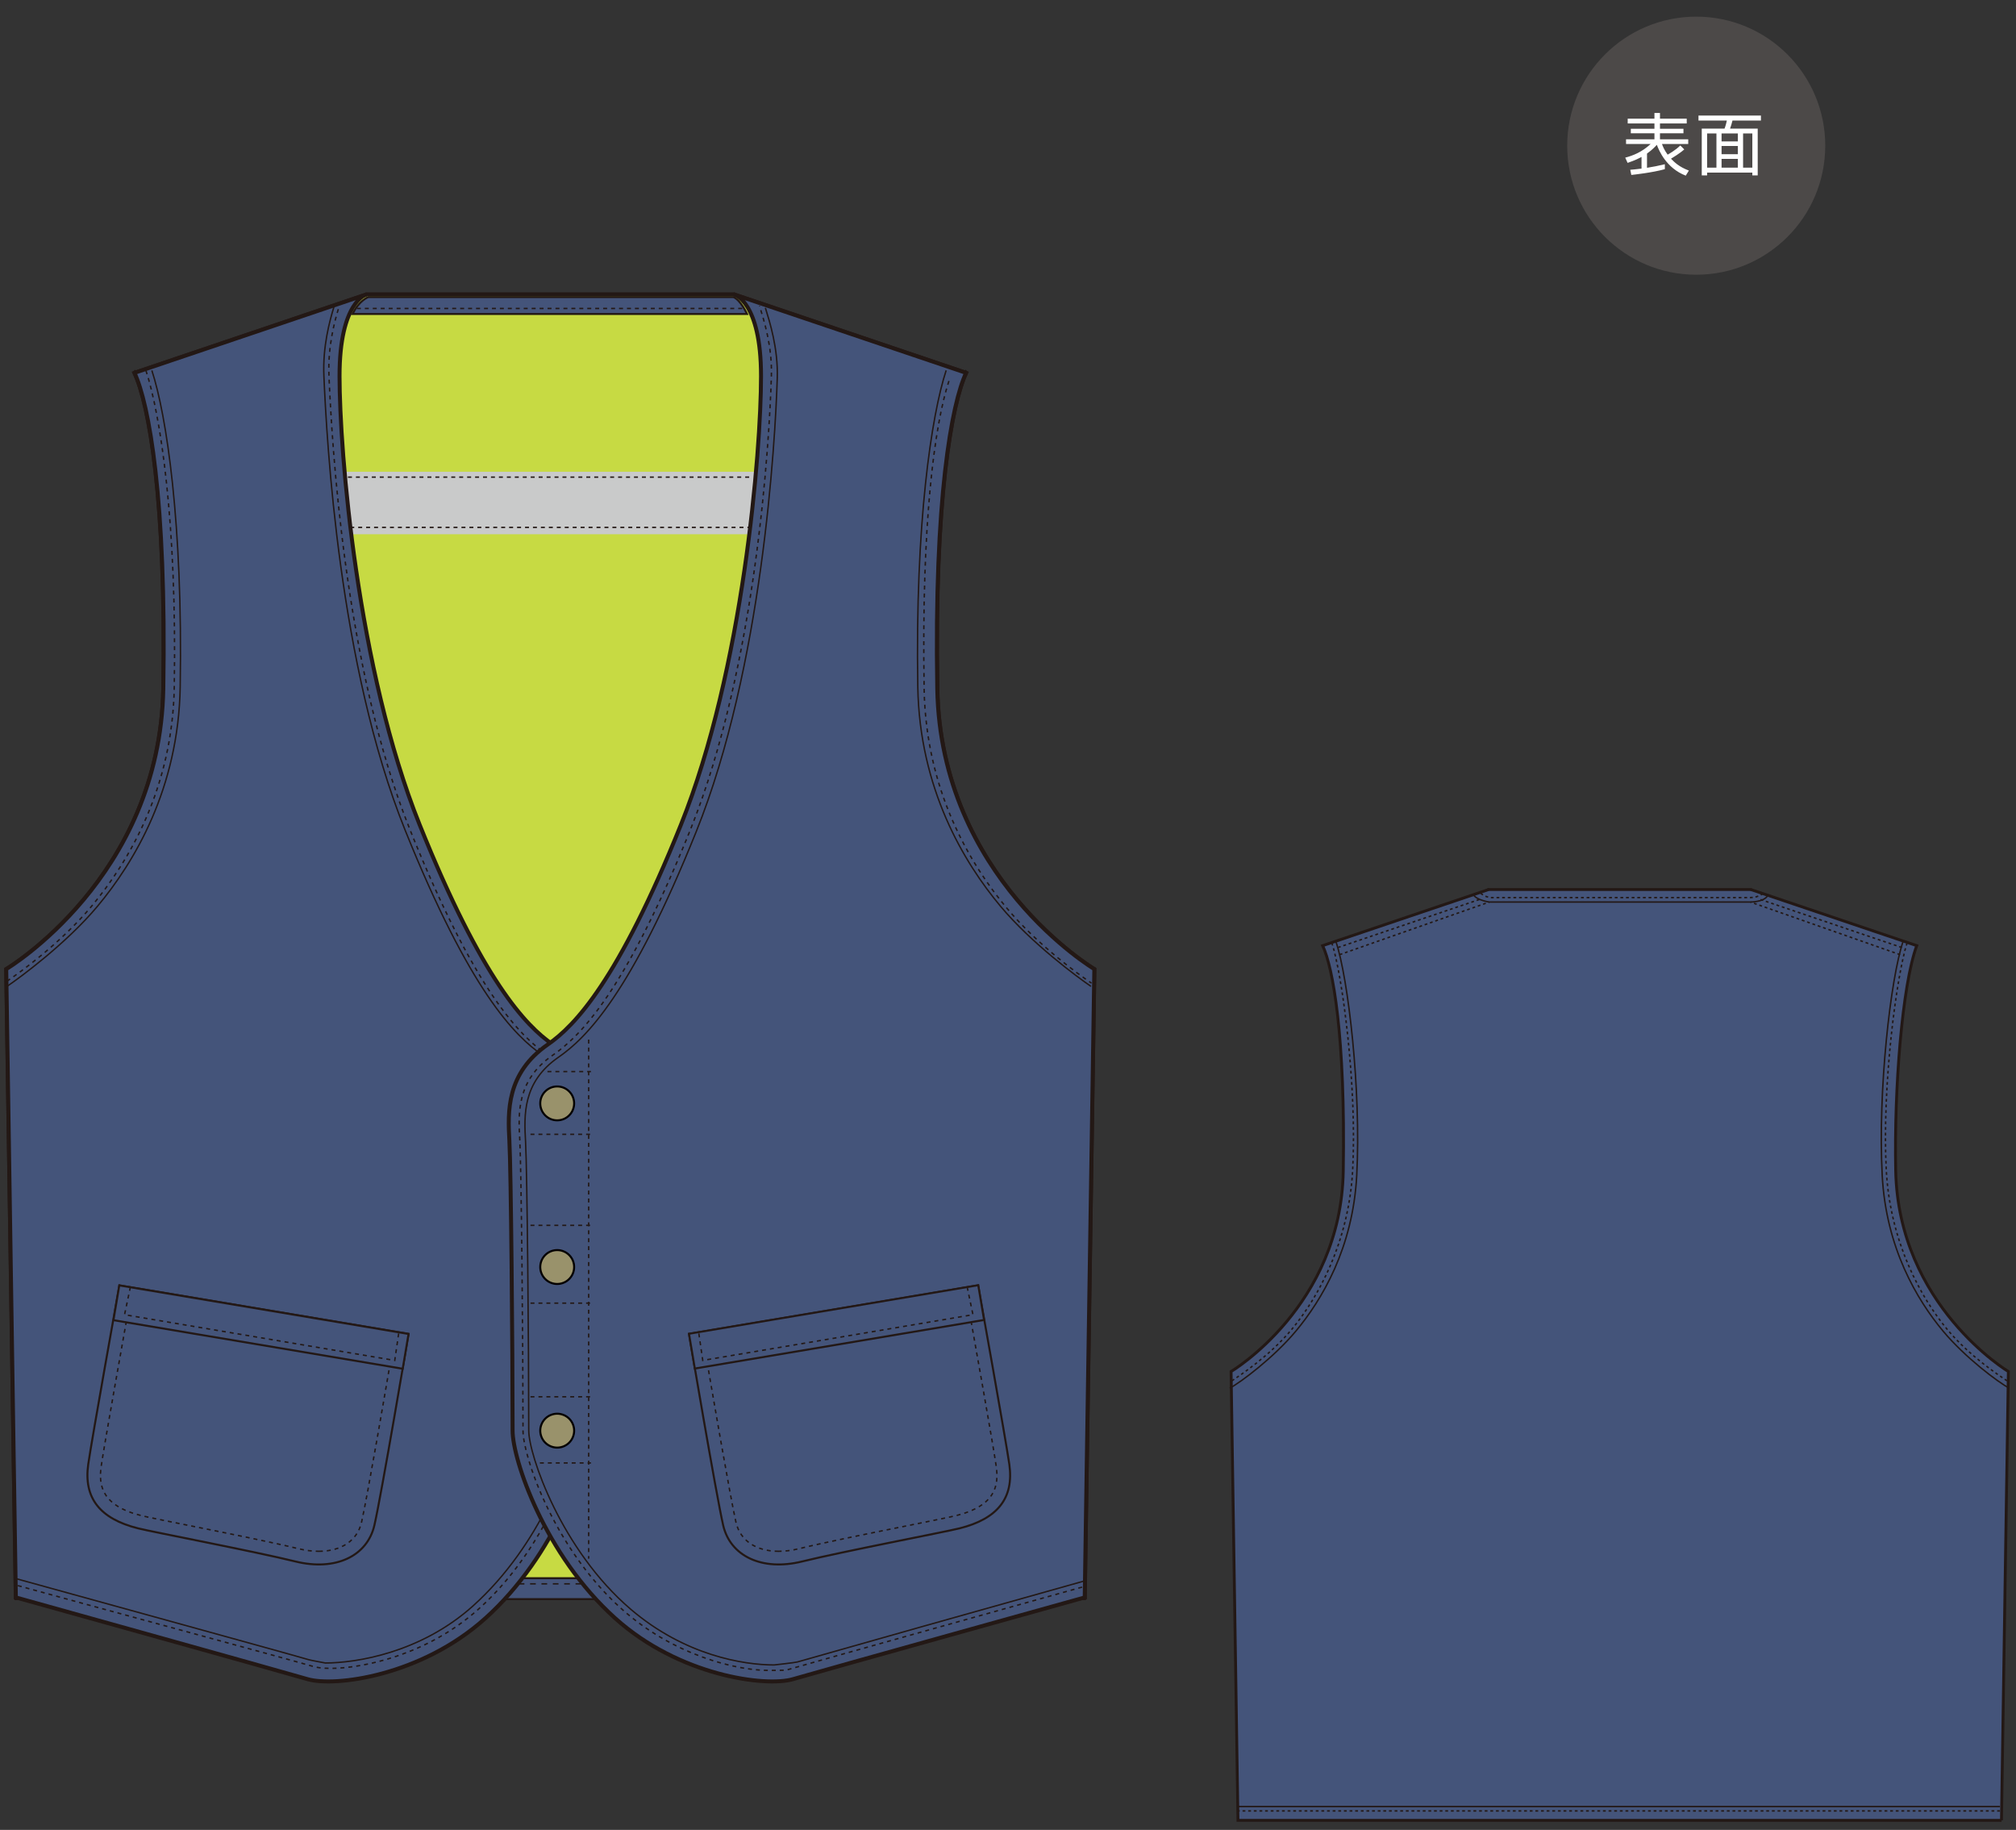 <?xml version="1.0" encoding="UTF-8"?>
<svg id="_レイヤー_2" data-name="レイヤー 2" xmlns="http://www.w3.org/2000/svg" xmlns:xlink="http://www.w3.org/1999/xlink" viewBox="0 0 400.96 363.89">
  <rect x="0" y="0" width="400.96" height="363.89" fill="#333333" stroke="none"/>
  <defs>
    <style>
      .cls-1 {
        fill: #4c4948;
      }

      .cls-2 {
        stroke: #040000;
      }

      .cls-2, .cls-3, .cls-4, .cls-5, .cls-6, .cls-7, .cls-8, .cls-9, .cls-10, .cls-11 {
        fill: none;
      }

      .cls-2, .cls-11 {
        stroke-width: .4px;
      }

      .cls-3 {
        stroke-width: .57px;
      }

      .cls-3, .cls-4, .cls-6, .cls-7, .cls-8, .cls-9, .cls-10, .cls-11 {
        stroke: #231815;
      }

      .cls-12 {
        fill: #fff;
      }

      .cls-4 {
        stroke-dasharray: .56 .56;
      }

      .cls-4, .cls-8 {
        stroke-width: .29px;
      }

      .cls-13 {
        fill: #99926b;
      }

      .cls-6, .cls-7 {
        stroke-width: .28px;
      }

      .cls-7 {
        stroke-dasharray: .79 .79;
      }

      .cls-14 {
        fill: #e3df26;
      }

      .cls-15 {
        fill: #c7da43;
      }

      .cls-9 {
        stroke-width: .79px;
      }

      .cls-16 {
        fill: #c9caca;
      }

      .cls-17 {
        fill: #44547a;
      }

      .cls-10 {
        stroke-dasharray: 1.13 1.13;
        stroke-width: .28px;
      }

      .cls-18 {
        clip-path: url(#clippath);
      }
    </style>
    <clipPath id="clippath">
      <rect class="cls-5" width="400.96" height="363.89"/>
    </clipPath>
  </defs>
  <g id="_レイヤー_15" data-name="レイヤー 15">
    <g class="cls-18">
      <g>
        <g>
          <path class="cls-14" d="M72.79,58.58l.15-.05s-.06.02-.15.05"/>
          <path class="cls-9" d="M72.79,58.58l.15-.05s-.06.02-.15.05Z"/>
          <path class="cls-14" d="M145.94,58.53l.16.05c-.1-.04-.16-.05-.16-.05"/>
          <path class="cls-9" d="M145.94,58.53l.16.05c-.1-.04-.16-.05-.16-.05Z"/>
          <path class="cls-15" d="M215.75,317.67l1.91-124.95s-30.6-18.17-31.23-55.78c-.64-37.61,2.87-56.74,5.73-62.79l-46.22-15.62h-72.99l-46.22,15.62c2.87,6.06,6.37,25.18,5.74,62.79-.64,37.61-31.24,55.78-31.24,55.78l1.91,124.95h212.6Z"/>
          <path class="cls-9" d="M215.75,317.67l1.91-124.95s-30.6-18.17-31.23-55.78c-.64-37.61,2.87-56.74,5.73-62.79l-46.22-15.62h-72.99l-46.22,15.62c2.87,6.06,6.37,25.18,5.74,62.79-.64,37.61-31.24,55.78-31.24,55.78l1.91,124.95h212.6Z"/>
          <path class="cls-17" d="M70.14,62.44h78.44s-1.26-2.77-2.69-3.36h-72.65s-1.85.67-3.11,3.36"/>
          <path class="cls-11" d="M70.14,62.44h78.44s-1.26-2.77-2.69-3.36h-72.65s-1.85.67-3.11,3.36Z"/>
          <line class="cls-7" x1="70.98" y1="61.34" x2="147.99" y2="61.34"/>
          <polygon class="cls-16" points="183.05 106.24 36.26 106.24 34.93 93.81 184.3 93.81 183.05 106.24"/>
          <rect class="cls-17" x="3.09" y="313.84" width="212.69" height="4.16"/>
          <rect class="cls-11" x="3.09" y="313.84" width="212.69" height="4.16"/>
          <line class="cls-10" x1="103.17" y1="314.96" x2="115.97" y2="314.96"/>
          <path class="cls-17" d="M26.73,74.15l46.22-15.62s-5.42,1.27-5.42,16.25,3.51,58.33,15.94,89.25c12.43,30.92,21.08,39.95,26.46,43.67,8.29,5.74,7.97,13.39,7.65,19.12-.32,5.73-.64,41.12-.64,57.69,0,5.74-6.37,24.67-20.4,37.29-12.75,11.48-29.96,13.71-35.38,12.11-5.42-1.59-58.01-16.25-58.01-16.25l-1.91-124.95s30.6-18.17,31.24-55.78c.64-37.61-2.87-56.74-5.74-62.79"/>
          <path class="cls-9" d="M26.73,74.15l46.22-15.62s-5.42,1.27-5.42,16.25,3.51,58.33,15.94,89.25c12.43,30.92,21.08,39.95,26.46,43.67,8.29,5.74,7.97,13.39,7.65,19.12-.32,5.73-.64,41.12-.64,57.69,0,5.74-6.37,24.67-20.4,37.29-12.75,11.48-29.96,13.71-35.38,12.11-5.42-1.59-58.01-16.25-58.01-16.25l-1.91-124.95s30.6-18.17,31.24-55.78c.64-37.61-2.87-56.74-5.74-62.79Z"/>
          <path class="cls-7" d="M29.02,73.66c2.91,8.84,6.19,30.36,5.64,62.95-.34,20.2-9.15,34.87-16.47,43.63-6.12,7.32-14.23,13.15-16.82,14.89"/>
          <path class="cls-6" d="M30.2,73.66c2.9,8.84,6.19,30.36,5.64,62.95-.34,20.2-9.14,34.87-16.47,43.63-6.12,7.32-15.39,14.16-17.98,15.91"/>
          <path class="cls-7" d="M3.55,315.31c9.59,2.67,54,14.68,58.86,16.11.44.13,1.48.35,3.36.35,6.06,0,19.1-2.5,29.53-11.9,13.53-12.17,19.53-30.45,19.53-35.34,0-16.59.32-52.11.64-57.84.29-5.28.66-11.85-6.52-16.83-5.57-3.85-14.47-12.7-27.4-44.84-13.16-32.74-15.55-77.24-16.12-90.23-.26-5.93,1.16-11.07,1.99-13.76"/>
          <path class="cls-6" d="M3.27,313.95c9.59,2.67,53.29,14.67,58.15,16.1.44.13,3.28.65,3.28.65,6.06,0,18.96-1.98,29.4-11.37,13.53-12.17,19.74-29.91,19.74-34.8,0-16.59.32-52.11.64-57.84.29-5.28.66-11.85-6.53-16.83-5.57-3.85-14.47-12.7-27.4-44.84-13.16-32.74-15.56-77.23-16.13-90.23-.26-5.93,1.17-11.07,2-13.76"/>
          <path class="cls-17" d="M81.26,265.25s-5.39,31.97-6.8,38.07c-1.41,6.1-7.69,9.17-15.72,7.19-8.03-1.98-28.33-5.85-31.26-6.58-7.65-1.91-10.88-6.07-9.93-12.76.69-4.83,6.2-35.57,6.2-35.57l57.51,9.65Z"/>
          <path class="cls-11" d="M81.26,265.25s-5.39,31.97-6.8,38.07c-1.41,6.1-7.69,9.17-15.72,7.19-8.03-1.98-28.33-5.85-31.26-6.58-7.65-1.91-10.88-6.07-9.93-12.76.69-4.83,6.2-35.57,6.2-35.57l57.51,9.65Z"/>
          <path class="cls-7" d="M63.42,308.49c4.48,0,7.65-2.15,8.48-5.75,1.14-4.95,5.02-27.61,6.33-35.33l-52.37-8.79c-1.33,7.47-5.17,29.01-5.73,32.92-.54,3.75,0,7.86,7.97,9.85,1.07.27,4.88,1.04,9.3,1.93,7.56,1.52,16.96,3.42,21.96,4.65,1.41.35,2.77.52,4.06.52Z"/>
          <rect class="cls-17" x="48.41" y="234.71" width="7.01" height="58.33" transform="translate(-216.92 271.41) rotate(-80.47)"/>
          <rect class="cls-11" x="48.41" y="234.71" width="7.01" height="58.33" transform="translate(-216.92 271.41) rotate(-80.47)"/>
          <polyline class="cls-7" points="79.29 265.17 78.51 270.53 24.77 261.44 25.89 256.13"/>
          <path class="cls-17" d="M192.16,74.15l-46.22-15.62s5.42,1.27,5.42,16.25-3.51,58.33-15.94,89.25c-12.43,30.92-21.08,39.95-26.46,43.67-8.29,5.74-7.97,13.39-7.65,19.12.32,5.73.64,41.12.64,57.69,0,5.74,6.37,24.67,20.4,37.29,12.75,11.48,29.96,13.71,35.38,12.11,5.42-1.59,58.01-16.25,58.01-16.25l1.91-124.95s-30.6-18.17-31.24-55.78c-.64-37.61,2.87-56.74,5.74-62.79"/>
          <path class="cls-9" d="M192.16,74.15l-46.22-15.62s5.42,1.27,5.42,16.25-3.51,58.33-15.94,89.25c-12.43,30.92-21.08,39.95-26.46,43.67-8.29,5.74-7.97,13.39-7.65,19.12.32,5.73.64,41.12.64,57.69,0,5.74,6.37,24.67,20.4,37.29,12.75,11.48,29.96,13.71,35.38,12.11,5.42-1.59,58.01-16.25,58.01-16.25l1.91-124.95s-30.6-18.17-31.24-55.78c-.64-37.61,2.87-56.74,5.74-62.79Z"/>
          <path class="cls-7" d="M188.73,75.76c-2.91,8.84-5.48,28.64-4.93,61.23.34,20.19,9.14,34.87,16.47,43.63,6.12,7.31,14.23,13.14,16.82,14.89"/>
          <path class="cls-7" d="M215.22,315.61c-9.59,2.67-53.84,15.04-58.7,16.46-.45.13-3.82.1-3.82.1-6.06,0-18.72-2.91-29.15-12.3-13.53-12.17-19.53-30.45-19.53-35.34,0-16.59-.33-52.11-.64-57.84-.3-5.28-.66-11.85,6.52-16.83,5.57-3.85,14.47-12.7,27.4-44.84,13.16-32.74,15.72-77.23,16.12-90.23.19-5.93-1.53-11.27-2.36-13.96"/>
          <path class="cls-6" d="M215.51,314.43c-12.62,3.52-54.18,15.26-56.93,16.07-.44.13-4.61.59-4.61.59-6.06,0-17.74-1.86-28.52-11.07-13.84-11.83-20.29-30.68-20.29-35.57,0-16.59-.31-51.64-.63-57.37-.29-5.28-.66-11.85,6.53-16.83,5.57-3.85,14.47-12.7,27.4-44.84,13.16-32.74,15.72-77.23,16.13-90.22.19-5.93-1.53-11.27-2.36-13.96"/>
          <path class="cls-17" d="M137.03,265.25s5.4,31.97,6.8,38.07c1.41,6.1,7.69,9.17,15.72,7.19,8.03-1.98,28.33-5.85,31.27-6.58,7.65-1.91,10.88-6.07,9.92-12.76-.69-4.83-6.2-35.57-6.2-35.57l-57.51,9.65Z"/>
          <path class="cls-11" d="M137.03,265.25s5.4,31.97,6.8,38.07c1.41,6.1,7.69,9.17,15.72,7.19,8.03-1.98,28.33-5.85,31.27-6.58,7.65-1.91,10.88-6.07,9.92-12.76-.69-4.83-6.2-35.57-6.2-35.57l-57.51,9.65Z"/>
          <path class="cls-7" d="M154.86,308.49c-4.48,0-7.65-2.15-8.48-5.75-1.14-4.95-5.02-27.61-6.33-35.33l52.36-8.79c1.33,7.47,5.17,29.01,5.72,32.92.54,3.75,0,7.86-7.96,9.85-1.07.27-4.89,1.04-9.3,1.93-7.56,1.52-16.96,3.42-21.96,4.65-1.41.35-2.77.52-4.06.52Z"/>
          <rect class="cls-17" x="137.2" y="260.37" width="58.33" height="7.01" transform="translate(-41.38 31.17) rotate(-9.53)"/>
          <rect class="cls-11" x="137.2" y="260.37" width="58.33" height="7.01" transform="translate(-41.38 31.17) rotate(-9.53)"/>
          <polyline class="cls-7" points="138.99 265.17 139.77 270.53 193.51 261.44 192.4 256.13"/>
          <path class="cls-6" d="M188.18,73.66c-2.9,8.84-6.19,30.36-5.64,62.95.34,20.2,9.14,34.87,16.47,43.63,6.12,7.32,15.39,14.16,17.98,15.91"/>
          <line class="cls-7" x1="69.21" y1="94.88" x2="149.53" y2="94.88"/>
          <line class="cls-7" x1="69.66" y1="104.87" x2="148.85" y2="104.87"/>
          <line class="cls-7" x1="117.08" y1="206.73" x2="117.08" y2="309.96"/>
          <line class="cls-7" x1="105.51" y1="225.57" x2="117.54" y2="225.57"/>
          <line class="cls-7" x1="108.88" y1="213.09" x2="117.53" y2="213.09"/>
          <line class="cls-7" x1="105.51" y1="243.67" x2="117.54" y2="243.67"/>
          <line class="cls-7" x1="105.51" y1="259.14" x2="117.54" y2="259.14"/>
          <line class="cls-7" x1="105.51" y1="277.76" x2="117.54" y2="277.76"/>
          <line class="cls-7" x1="107.38" y1="290.92" x2="117.53" y2="290.92"/>
          <path class="cls-13" d="M114.19,284.5c0,1.86-1.51,3.37-3.37,3.37s-3.37-1.51-3.37-3.37,1.51-3.37,3.37-3.37,3.37,1.51,3.37,3.37"/>
          <circle class="cls-2" cx="110.82" cy="284.5" r="3.37" transform="translate(-194.43 278.01) rotate(-67.5)"/>
          <path class="cls-13" d="M114.19,219.42c0,1.86-1.51,3.37-3.37,3.37s-3.37-1.51-3.37-3.37,1.51-3.37,3.37-3.37,3.37,1.51,3.37,3.37"/>
          <circle class="cls-2" cx="110.82" cy="219.42" r="3.37"/>
          <path class="cls-13" d="M114.19,251.96c0,1.86-1.51,3.37-3.37,3.37s-3.37-1.51-3.37-3.37,1.51-3.37,3.37-3.37,3.37,1.51,3.37,3.37"/>
          <path class="cls-2" d="M114.19,251.96c0,1.86-1.51,3.37-3.37,3.37s-3.37-1.51-3.37-3.37,1.51-3.37,3.37-3.37,3.37,1.51,3.37,3.37Z"/>
        </g>
        <g>
          <path class="cls-17" d="M398.02,361.99l1.37-89.25s-21.87-13.11-22.41-39.97c-.32-16.31,1.3-36.92,4.19-44.72l-33.01-11.16h-52.14l-33.01,11.16c2.05,4.33,4.55,17.99,4.1,44.85-.45,26.87-22.31,39.84-22.31,39.84l1.37,89.25h151.86Z"/>
          <g>
            <path class="cls-14" d="M295.96,176.92l.11-.04s-.04,0-.11.04"/>
            <path class="cls-3" d="M295.96,176.92l.11-.04s-.04,0-.11.04Z"/>
            <path class="cls-14" d="M295.96,176.92l.11-.04s-.04,0-.11.04"/>
            <path class="cls-4" d="M295.96,176.92l.11-.04s-.04,0-.11.04Z"/>
            <path class="cls-14" d="M348.21,176.89l.11.04c-.07-.03-.11-.04-.11-.04"/>
            <path class="cls-3" d="M348.21,176.89l.11.04c-.07-.03-.11-.04-.11-.04Z"/>
            <path class="cls-14" d="M348.21,176.89l.11.04c-.07-.03-.11-.04-.11-.04"/>
            <path class="cls-4" d="M348.21,176.89l.11.04c-.07-.03-.11-.04-.11-.04Z"/>
            <path class="cls-3" d="M398.07,361.99l1.37-89.25s-21.87-13.11-22.41-39.97c-.32-16.31,1.3-36.92,4.19-44.72l-33.01-11.16h-52.14l-33.01,11.16c2.05,4.33,4.55,17.99,4.1,44.85-.45,26.87-22.31,39.84-22.31,39.84l1.37,89.25h151.86Z"/>
            <path class="cls-4" d="M379.3,187.49c-2.07,6.31-5.03,28.57-4.14,45.2.77,14.41,6.94,25.47,12.17,31.73,4.37,5.23,10.21,9.07,12.06,10.31"/>
            <path class="cls-8" d="M378.49,187.24c-2.46,7.3-5.03,29.62-4.14,46.5.76,14.41,6.91,24.74,12.14,31,4.37,5.22,10.93,10.15,13.15,11.32"/>
            <path class="cls-4" d="M264.89,187.49c2.08,6.31,5.03,28.57,4.14,45.2-.77,14.41-6.94,25.47-12.17,31.73-4.37,5.23-10.21,9.07-12.06,10.31"/>
            <path class="cls-8" d="M265.7,187.24c2.46,7.3,5.03,29.62,4.14,46.5-.76,14.41-6.91,24.74-12.14,31-4.37,5.22-10.93,10.15-13.14,11.32"/>
            <path class="cls-4" d="M350.64,177.64c-.89.92-2.74.85-2.74.85h-51.52s-1.31-.17-2.06-1.06"/>
            <path class="cls-8" d="M351.56,178.11c-.78,1.35-3.66,1.27-3.66,1.27h-51.7s-2.45-.35-3.13-1.42"/>
            <line class="cls-4" x1="397.77" y1="360.12" x2="246.28" y2="360.12"/>
            <line class="cls-8" x1="397.77" y1="359.24" x2="246.28" y2="359.24"/>
            <line class="cls-4" x1="266.11" y1="188.42" x2="294.24" y2="178.87"/>
            <line class="cls-4" x1="266.44" y1="189.84" x2="296.2" y2="179.38"/>
            <line class="cls-4" x1="378.25" y1="188.42" x2="350.12" y2="178.87"/>
            <line class="cls-4" x1="377.91" y1="189.84" x2="348.15" y2="179.38"/>
          </g>
        </g>
        <g>
          <path class="cls-1" d="M311.7,28.97c0,14.17,11.49,25.66,25.66,25.66s25.66-11.49,25.66-25.66-11.49-25.66-25.66-25.66-25.66,11.49-25.66,25.66"/>
          <path class="cls-12" d="M335.28,34.93c-3.91-1.51-5.36-5.06-5.75-6.13-.27.29-.87.96-1.96,1.74v2.83c1.19-.19,2.37-.42,3.55-.71v.98c-2.48.7-6.3,1.11-6.67,1.15l-.21-1.03c.52-.04.99-.08,2.24-.23v-2.32c-.47.25-1.23.66-2.77,1.18l-.47-1.04c1.58-.42,3.31-1.1,5.05-2.71h-4.89v-.94h5.65v-1.19h-4.7v-.9h4.7v-1.06h-5.32v-.95h5.32v-1.14h1.1v1.14h5.32v.95h-5.32v1.06h4.67v.9h-4.67v1.19h5.62v.94h-5.22c.12.33.4,1.12,1.12,2.11.23-.12,1.53-.84,2.52-1.82l.79.78c-.88.8-2.33,1.66-2.64,1.85.71.72,1.55,1.59,3.56,2.36l-.63,1.02Z"/>
          <path class="cls-12" d="M350.22,23.97h-5.65c-.09.39-.32,1.19-.48,1.61h5.5v9.3h-1.07v-.56h-8.99v.56h-1.07v-9.3h4.53c.24-.62.39-1.26.46-1.61h-5.64v-.99h12.42v.99ZM341.38,26.54h-1.85v6.8h1.85v-6.8ZM345.64,26.54h-3.24v1.58h3.24v-1.58ZM345.64,29.03h-3.24v1.63h3.24v-1.63ZM345.64,31.6h-3.24v1.74h3.24v-1.74ZM348.52,26.54h-1.84v6.8h1.84v-6.8Z"/>
        </g>
      </g>
    </g>
  </g>
</svg>